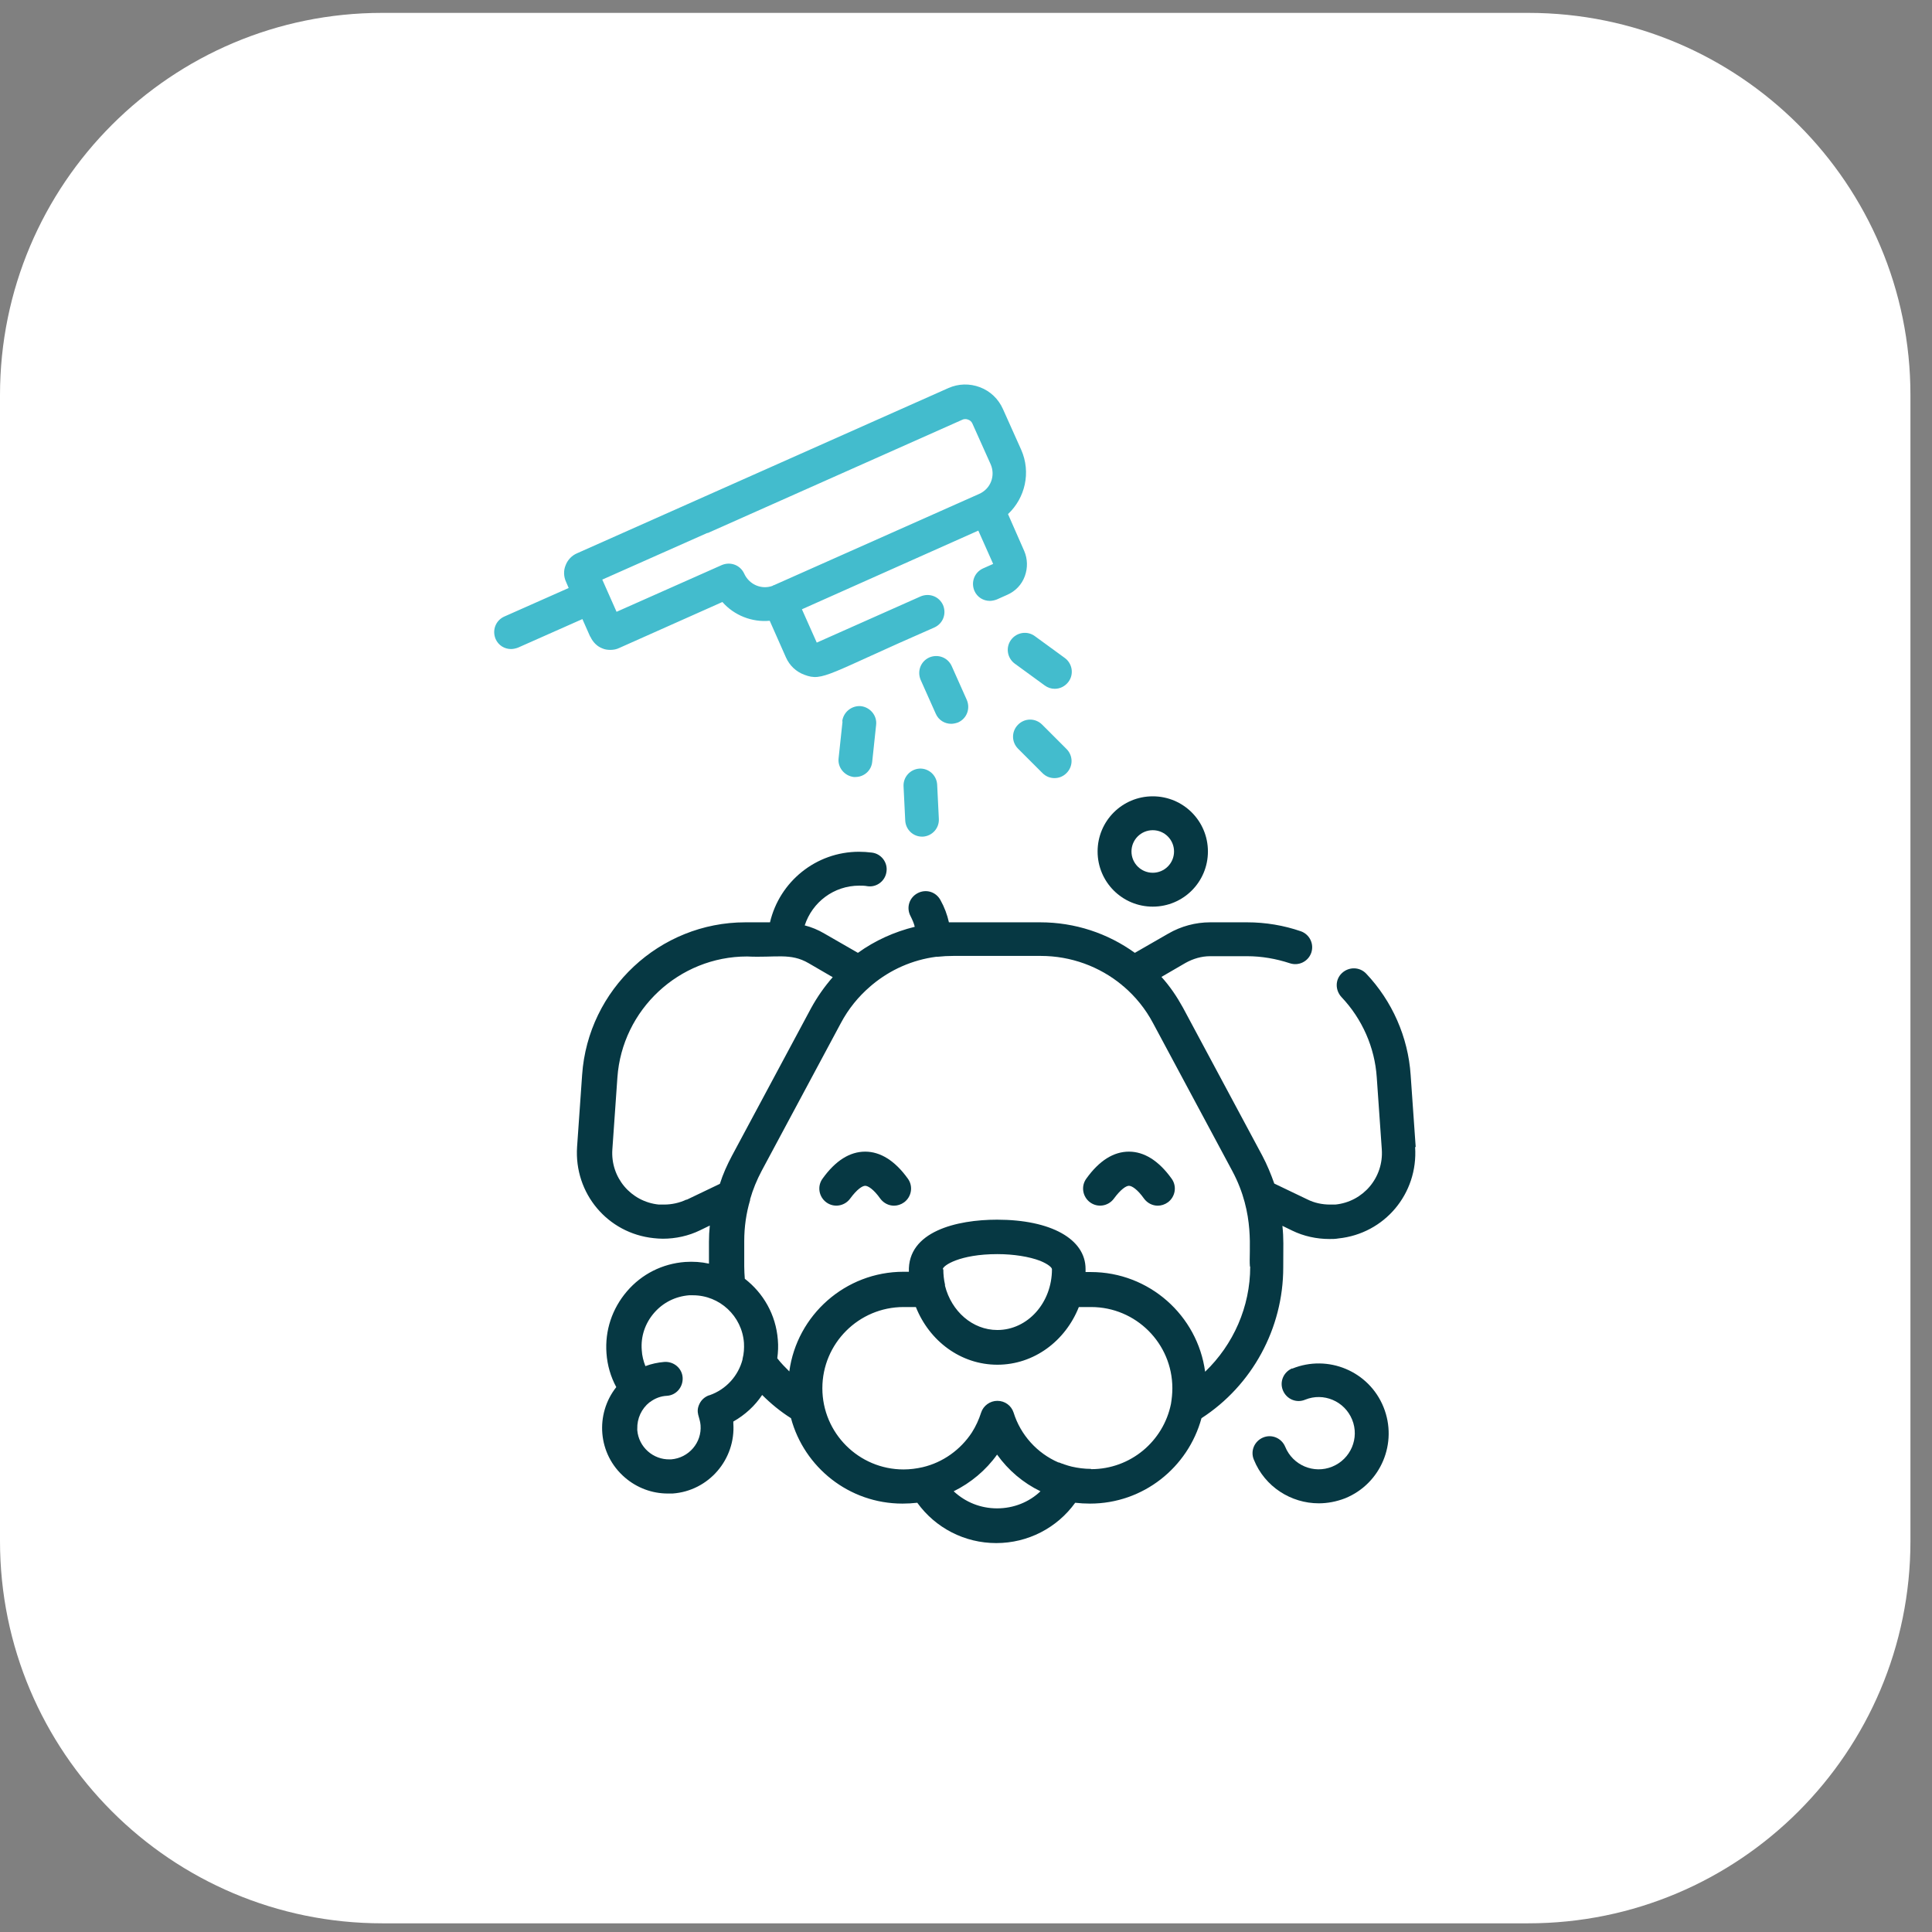 <svg xmlns="http://www.w3.org/2000/svg" width="69" height="69" viewBox="0 0 69 69" fill="none"><rect x="0" y="0" width="69" height="69" fill="#808080" stroke="none"/><g clip-path="url(#clip0_63_1900)"><path d="M54.58 0.46H13.65C6.111 0.46 0 6.571 0 14.11V55.04C0 62.579 6.111 68.69 13.65 68.69H54.58C62.119 68.69 68.23 62.579 68.23 55.04V14.11C68.23 6.571 62.119 0.46 54.58 0.46Z" fill="white"></path><path d="M50.56 40.96L50.38 38.39C50.29 37.04 49.72 35.75 48.79 34.77C48.56 34.53 48.18 34.52 47.93 34.75C47.68 34.98 47.68 35.36 47.91 35.61C48.65 36.39 49.1 37.41 49.17 38.48L49.35 41.05C49.42 42.05 48.69 42.92 47.69 43.02C47.63 43.02 47.57 43.02 47.5 43.02C47.22 43.02 46.94 42.96 46.7 42.84L45.51 42.27C45.39 41.93 45.25 41.59 45.08 41.27L42.25 35.99C42.03 35.59 41.78 35.22 41.48 34.89L42.34 34.39C42.61 34.24 42.91 34.15 43.22 34.15H44.54C45.06 34.15 45.57 34.24 46.06 34.4C46.38 34.51 46.72 34.34 46.83 34.03C46.94 33.71 46.77 33.37 46.46 33.26C45.85 33.05 45.2 32.94 44.54 32.94H43.22C42.7 32.94 42.18 33.08 41.73 33.34L40.53 34.03C39.56 33.33 38.39 32.94 37.15 32.94H34.03C34.03 32.94 33.94 32.94 33.89 32.94C33.83 32.67 33.73 32.4 33.59 32.15C33.43 31.85 33.07 31.74 32.77 31.9C32.47 32.06 32.36 32.42 32.52 32.72C32.58 32.84 32.64 32.97 32.67 33.1C31.94 33.28 31.25 33.59 30.64 34.03L29.44 33.34C29.22 33.21 28.98 33.11 28.74 33.05C29.01 32.22 29.78 31.63 30.69 31.63C30.78 31.63 30.88 31.63 30.98 31.65C31.31 31.7 31.62 31.46 31.66 31.13C31.71 30.8 31.47 30.49 31.14 30.45C30.98 30.43 30.83 30.42 30.68 30.42C29.14 30.42 27.84 31.49 27.5 32.94H26.62C23.56 32.94 21 35.33 20.79 38.39L20.61 40.96C20.5 42.62 21.7 44.05 23.35 44.22C23.45 44.23 23.56 44.24 23.67 44.24C24.13 44.24 24.59 44.14 25 43.94L25.35 43.77C25.33 43.96 25.32 44.16 25.32 44.35V45.13C25.05 45.07 24.76 45.05 24.47 45.07C23.66 45.13 22.92 45.5 22.39 46.12C21.86 46.74 21.6 47.52 21.66 48.33C21.69 48.76 21.81 49.17 22.01 49.54C21.25 50.5 21.34 51.93 22.32 52.77C22.75 53.14 23.29 53.34 23.85 53.34C23.87 53.34 23.89 53.34 23.9 53.34C23.94 53.34 23.98 53.34 24.02 53.34C25.31 53.25 26.28 52.12 26.19 50.83C26.19 50.81 26.19 50.79 26.19 50.77C26.61 50.53 26.96 50.21 27.22 49.82C27.53 50.13 27.87 50.41 28.25 50.65C28.72 52.4 30.32 53.7 32.23 53.7C32.41 53.7 32.58 53.69 32.76 53.67C33.41 54.57 34.45 55.11 35.58 55.11C36.71 55.11 37.75 54.57 38.4 53.67C38.57 53.69 38.75 53.7 38.93 53.7C40.83 53.7 42.43 52.41 42.91 50.65C44.72 49.48 45.83 47.44 45.83 45.27C45.83 44.49 45.85 44.24 45.8 43.78L46.15 43.95C46.56 44.15 47.02 44.25 47.48 44.25C47.59 44.25 47.69 44.25 47.8 44.23C49.45 44.06 50.65 42.63 50.54 40.97L50.56 40.96ZM24.52 42.84C24.27 42.96 23.99 43.02 23.72 43.02C23.65 43.02 23.59 43.02 23.53 43.02C22.53 42.92 21.8 42.05 21.87 41.05L22.05 38.48C22.22 36.06 24.25 34.16 26.68 34.16C27.71 34.21 28.23 34.02 28.88 34.4L29.74 34.9C29.45 35.23 29.19 35.6 28.97 36L26.14 41.28C25.97 41.6 25.82 41.93 25.71 42.28L24.52 42.85V42.84ZM25.33 49.83C25.18 49.88 25.05 49.99 24.98 50.14C24.83 50.45 25 50.61 25.02 50.9C25.07 51.52 24.6 52.07 23.97 52.12C23.97 52.12 23.94 52.12 23.93 52.12C23.33 52.14 22.81 51.68 22.76 51.08C22.76 51.08 22.76 51.07 22.76 51.06C22.76 51.06 22.76 51.05 22.76 51.04C22.76 51.04 22.76 51.04 22.76 51.03C22.75 50.66 22.91 50.31 23.2 50.08C23.2 50.08 23.21 50.08 23.22 50.07C23.39 49.94 23.6 49.86 23.82 49.85C24.15 49.83 24.4 49.54 24.38 49.2C24.36 48.87 24.07 48.62 23.73 48.64C23.49 48.66 23.26 48.71 23.05 48.79C22.98 48.61 22.93 48.42 22.92 48.22C22.88 47.73 23.04 47.26 23.36 46.89C23.68 46.52 24.12 46.3 24.61 46.26C24.66 46.26 24.7 46.26 24.75 46.26C25.7 46.26 26.5 47 26.57 47.96C26.58 48.15 26.57 48.34 26.52 48.53C26.52 48.53 26.52 48.54 26.52 48.55C26.37 49.13 25.94 49.62 25.34 49.83H25.33ZM34.06 53.26C34.67 52.96 35.21 52.51 35.61 51.95C36.01 52.51 36.54 52.96 37.16 53.26C36.75 53.65 36.2 53.87 35.61 53.87C35.02 53.87 34.48 53.65 34.06 53.26ZM38.96 52.46C38.73 52.46 38.5 52.43 38.28 52.38C38.19 52.36 38.1 52.33 38.01 52.3C38 52.3 37.98 52.29 37.97 52.28C37.97 52.28 37.96 52.28 37.95 52.28C37.91 52.26 37.86 52.25 37.82 52.23C37.82 52.23 37.81 52.23 37.8 52.23C37.04 51.9 36.45 51.25 36.2 50.45C36.12 50.2 35.89 50.03 35.62 50.03C35.36 50.03 35.12 50.2 35.04 50.45C34.96 50.7 34.85 50.94 34.71 51.16C34.31 51.77 33.68 52.23 32.95 52.4C32.73 52.45 32.5 52.48 32.27 52.48C30.67 52.48 29.37 51.18 29.37 49.58C29.37 47.98 30.67 46.68 32.27 46.68H32.71C33.19 47.89 34.31 48.74 35.62 48.74C36.93 48.74 38.05 47.89 38.53 46.68H38.97C40.57 46.68 41.87 47.98 41.87 49.58C41.87 49.77 41.85 49.96 41.82 50.14C41.55 51.47 40.38 52.47 38.97 52.47L38.96 52.46ZM33.67 45.33C33.67 45.2 34.28 44.79 35.62 44.79C36.2 44.79 36.76 44.88 37.15 45.03C37.44 45.15 37.57 45.27 37.57 45.33C37.57 46.53 36.7 47.5 35.62 47.5C34.73 47.5 33.98 46.83 33.75 45.92C33.75 45.91 33.75 45.89 33.75 45.88C33.71 45.7 33.69 45.52 33.69 45.33H33.67ZM44.65 45.24C44.65 46.67 44.05 48.02 43.04 48.99C42.77 46.98 41.04 45.43 38.96 45.43H38.77C38.77 45.43 38.77 45.36 38.77 45.32C38.77 44.25 37.53 43.56 35.61 43.56C34.17 43.56 32.41 43.98 32.46 45.42H32.27C30.19 45.42 28.46 46.97 28.19 48.98C28.04 48.83 27.89 48.68 27.76 48.51C27.79 48.29 27.8 48.07 27.78 47.85C27.71 46.95 27.26 46.18 26.6 45.67C26.59 45.52 26.58 45.38 26.58 45.23V44.32C26.58 43.82 26.65 43.33 26.79 42.86C26.79 42.86 26.79 42.84 26.79 42.83C26.89 42.48 27.03 42.14 27.2 41.82L30.03 36.54C30.3 36.03 30.66 35.59 31.08 35.23C31.1 35.21 31.13 35.19 31.15 35.17C31.8 34.63 32.59 34.28 33.44 34.17C33.46 34.17 33.47 34.17 33.49 34.17C33.67 34.15 33.86 34.14 34.05 34.14H37.17C38.25 34.14 39.27 34.52 40.07 35.18C40.09 35.2 40.11 35.22 40.13 35.23C40.55 35.59 40.91 36.03 41.18 36.54L44.01 41.82C44.84 43.37 44.59 44.69 44.64 45.23L44.65 45.24Z" fill="#063843"></path><path d="M30.9 41.13C30.35 41.13 29.84 41.45 29.38 42.09C29.18 42.36 29.24 42.74 29.51 42.94C29.78 43.14 30.16 43.08 30.36 42.81C30.61 42.47 30.8 42.35 30.9 42.35C31 42.35 31.2 42.47 31.44 42.81C31.56 42.97 31.74 43.06 31.93 43.06C32.05 43.06 32.18 43.02 32.29 42.94C32.56 42.74 32.62 42.36 32.42 42.09C31.96 41.45 31.44 41.13 30.9 41.13Z" fill="#063843"></path><path d="M40.32 41.13C39.77 41.13 39.26 41.45 38.8 42.09C38.6 42.36 38.66 42.74 38.93 42.94C39.2 43.14 39.58 43.08 39.78 42.81C40.03 42.47 40.22 42.35 40.32 42.35C40.42 42.35 40.62 42.47 40.86 42.81C40.98 42.97 41.16 43.06 41.35 43.06C41.47 43.06 41.6 43.02 41.71 42.94C41.98 42.74 42.04 42.36 41.84 42.09C41.38 41.45 40.86 41.13 40.32 41.13Z" fill="#063843"></path><path d="M46.15 48.87C45.84 49 45.69 49.35 45.82 49.66C45.95 49.97 46.3 50.12 46.61 49.99C47.27 49.72 48.02 50.04 48.29 50.7C48.56 51.36 48.24 52.11 47.58 52.38C46.92 52.65 46.17 52.33 45.9 51.67C45.77 51.36 45.42 51.21 45.11 51.34C44.8 51.47 44.65 51.82 44.78 52.13C45.17 53.1 46.11 53.69 47.1 53.69C47.41 53.69 47.73 53.63 48.04 53.51C49.32 52.99 49.93 51.53 49.41 50.25C48.89 48.97 47.43 48.36 46.15 48.88V48.87Z" fill="#063843"></path><path d="M41.17 32.38C42.26 32.38 43.14 31.5 43.14 30.41C43.14 29.32 42.26 28.44 41.17 28.44C40.08 28.44 39.2 29.32 39.2 30.41C39.2 31.5 40.08 32.38 41.17 32.38ZM41.17 29.65C41.59 29.65 41.93 29.99 41.93 30.41C41.93 30.83 41.59 31.17 41.17 31.17C40.75 31.17 40.41 30.83 40.41 30.41C40.41 29.99 40.75 29.65 41.17 29.65Z" fill="#063843"></path><path d="M21.09 22.75C21.18 22.94 21.33 23.09 21.52 23.16C21.61 23.2 21.71 23.21 21.8 23.21C21.91 23.21 22.02 23.19 22.12 23.14L25.8 21.5C26.22 21.98 26.86 22.23 27.49 22.17L28.07 23.48C28.2 23.77 28.43 23.99 28.73 24.1C29.39 24.35 29.56 24.07 33.37 22.41C33.68 22.27 33.81 21.92 33.68 21.61C33.54 21.3 33.19 21.17 32.88 21.3L29.17 22.95L28.64 21.76L34.94 18.95L35.47 20.14L35.11 20.3C34.8 20.44 34.67 20.79 34.8 21.1C34.9 21.33 35.12 21.46 35.35 21.46C35.43 21.46 35.52 21.44 35.6 21.41L35.98 21.24C36.27 21.11 36.49 20.88 36.6 20.58C36.71 20.28 36.7 19.96 36.58 19.68L36 18.36C36.61 17.79 36.83 16.87 36.47 16.06L35.82 14.61C35.66 14.25 35.37 13.97 35 13.83C34.63 13.69 34.23 13.7 33.87 13.86L20.61 19.76C20.42 19.84 20.27 20 20.2 20.19C20.12 20.38 20.13 20.6 20.22 20.79L20.31 21L18.01 22.02C17.7 22.16 17.57 22.51 17.7 22.82C17.8 23.05 18.02 23.18 18.25 23.18C18.33 23.18 18.42 23.16 18.5 23.13L20.8 22.11L21.07 22.72L21.09 22.75ZM25.27 19.04L34.37 14.99C34.46 14.95 34.54 14.97 34.58 14.99C34.62 15 34.69 15.04 34.73 15.13L35.38 16.58C35.56 16.99 35.38 17.46 34.97 17.64L27.64 20.9C27.63 20.9 27.61 20.9 27.6 20.92C27.2 21.07 26.76 20.88 26.58 20.49C26.44 20.18 26.09 20.05 25.78 20.18L22.02 21.85L21.51 20.7L25.27 19.03V19.04Z" fill="#43BCCD"></path><path d="M33.97 25.85C34.05 25.85 34.14 25.83 34.22 25.8C34.53 25.66 34.66 25.31 34.53 25L33.99 23.79C33.85 23.48 33.5 23.35 33.19 23.48C32.88 23.62 32.75 23.97 32.88 24.28L33.42 25.49C33.52 25.72 33.74 25.85 33.97 25.85Z" fill="#43BCCD"></path><path d="M36.11 22.85C35.91 23.12 35.97 23.5 36.24 23.7L37.31 24.48C37.42 24.56 37.54 24.6 37.67 24.6C37.86 24.6 38.04 24.51 38.16 24.35C38.36 24.08 38.3 23.7 38.03 23.5L36.96 22.72C36.69 22.52 36.31 22.58 36.11 22.85Z" fill="#43BCCD"></path><path d="M30.09 25.77L29.95 27.08C29.91 27.41 30.16 27.71 30.49 27.75C30.51 27.75 30.53 27.75 30.55 27.75C30.86 27.75 31.12 27.52 31.15 27.21L31.29 25.89C31.33 25.56 31.08 25.26 30.75 25.22C30.42 25.19 30.12 25.43 30.08 25.76L30.09 25.77Z" fill="#43BCCD"></path><path d="M37.22 25.88C36.98 25.64 36.6 25.64 36.36 25.88C36.12 26.12 36.12 26.5 36.36 26.74L37.23 27.61C37.35 27.73 37.5 27.79 37.66 27.79C37.82 27.79 37.97 27.73 38.09 27.61C38.33 27.37 38.33 26.99 38.09 26.75L37.22 25.88Z" fill="#43BCCD"></path><path d="M32.84 27.45C32.51 27.47 32.25 27.75 32.27 28.09L32.33 29.31C32.35 29.63 32.61 29.88 32.93 29.88C32.94 29.88 32.95 29.88 32.96 29.88C33.29 29.86 33.55 29.58 33.53 29.24L33.47 28.02C33.45 27.69 33.17 27.43 32.83 27.45H32.84Z" fill="#43BCCD"></path></g><defs><clipPath id="clip0_63_1900"><rect width="68.23" height="68.23" fill="white" transform="translate(0 0.46)"></rect></clipPath></defs></svg>